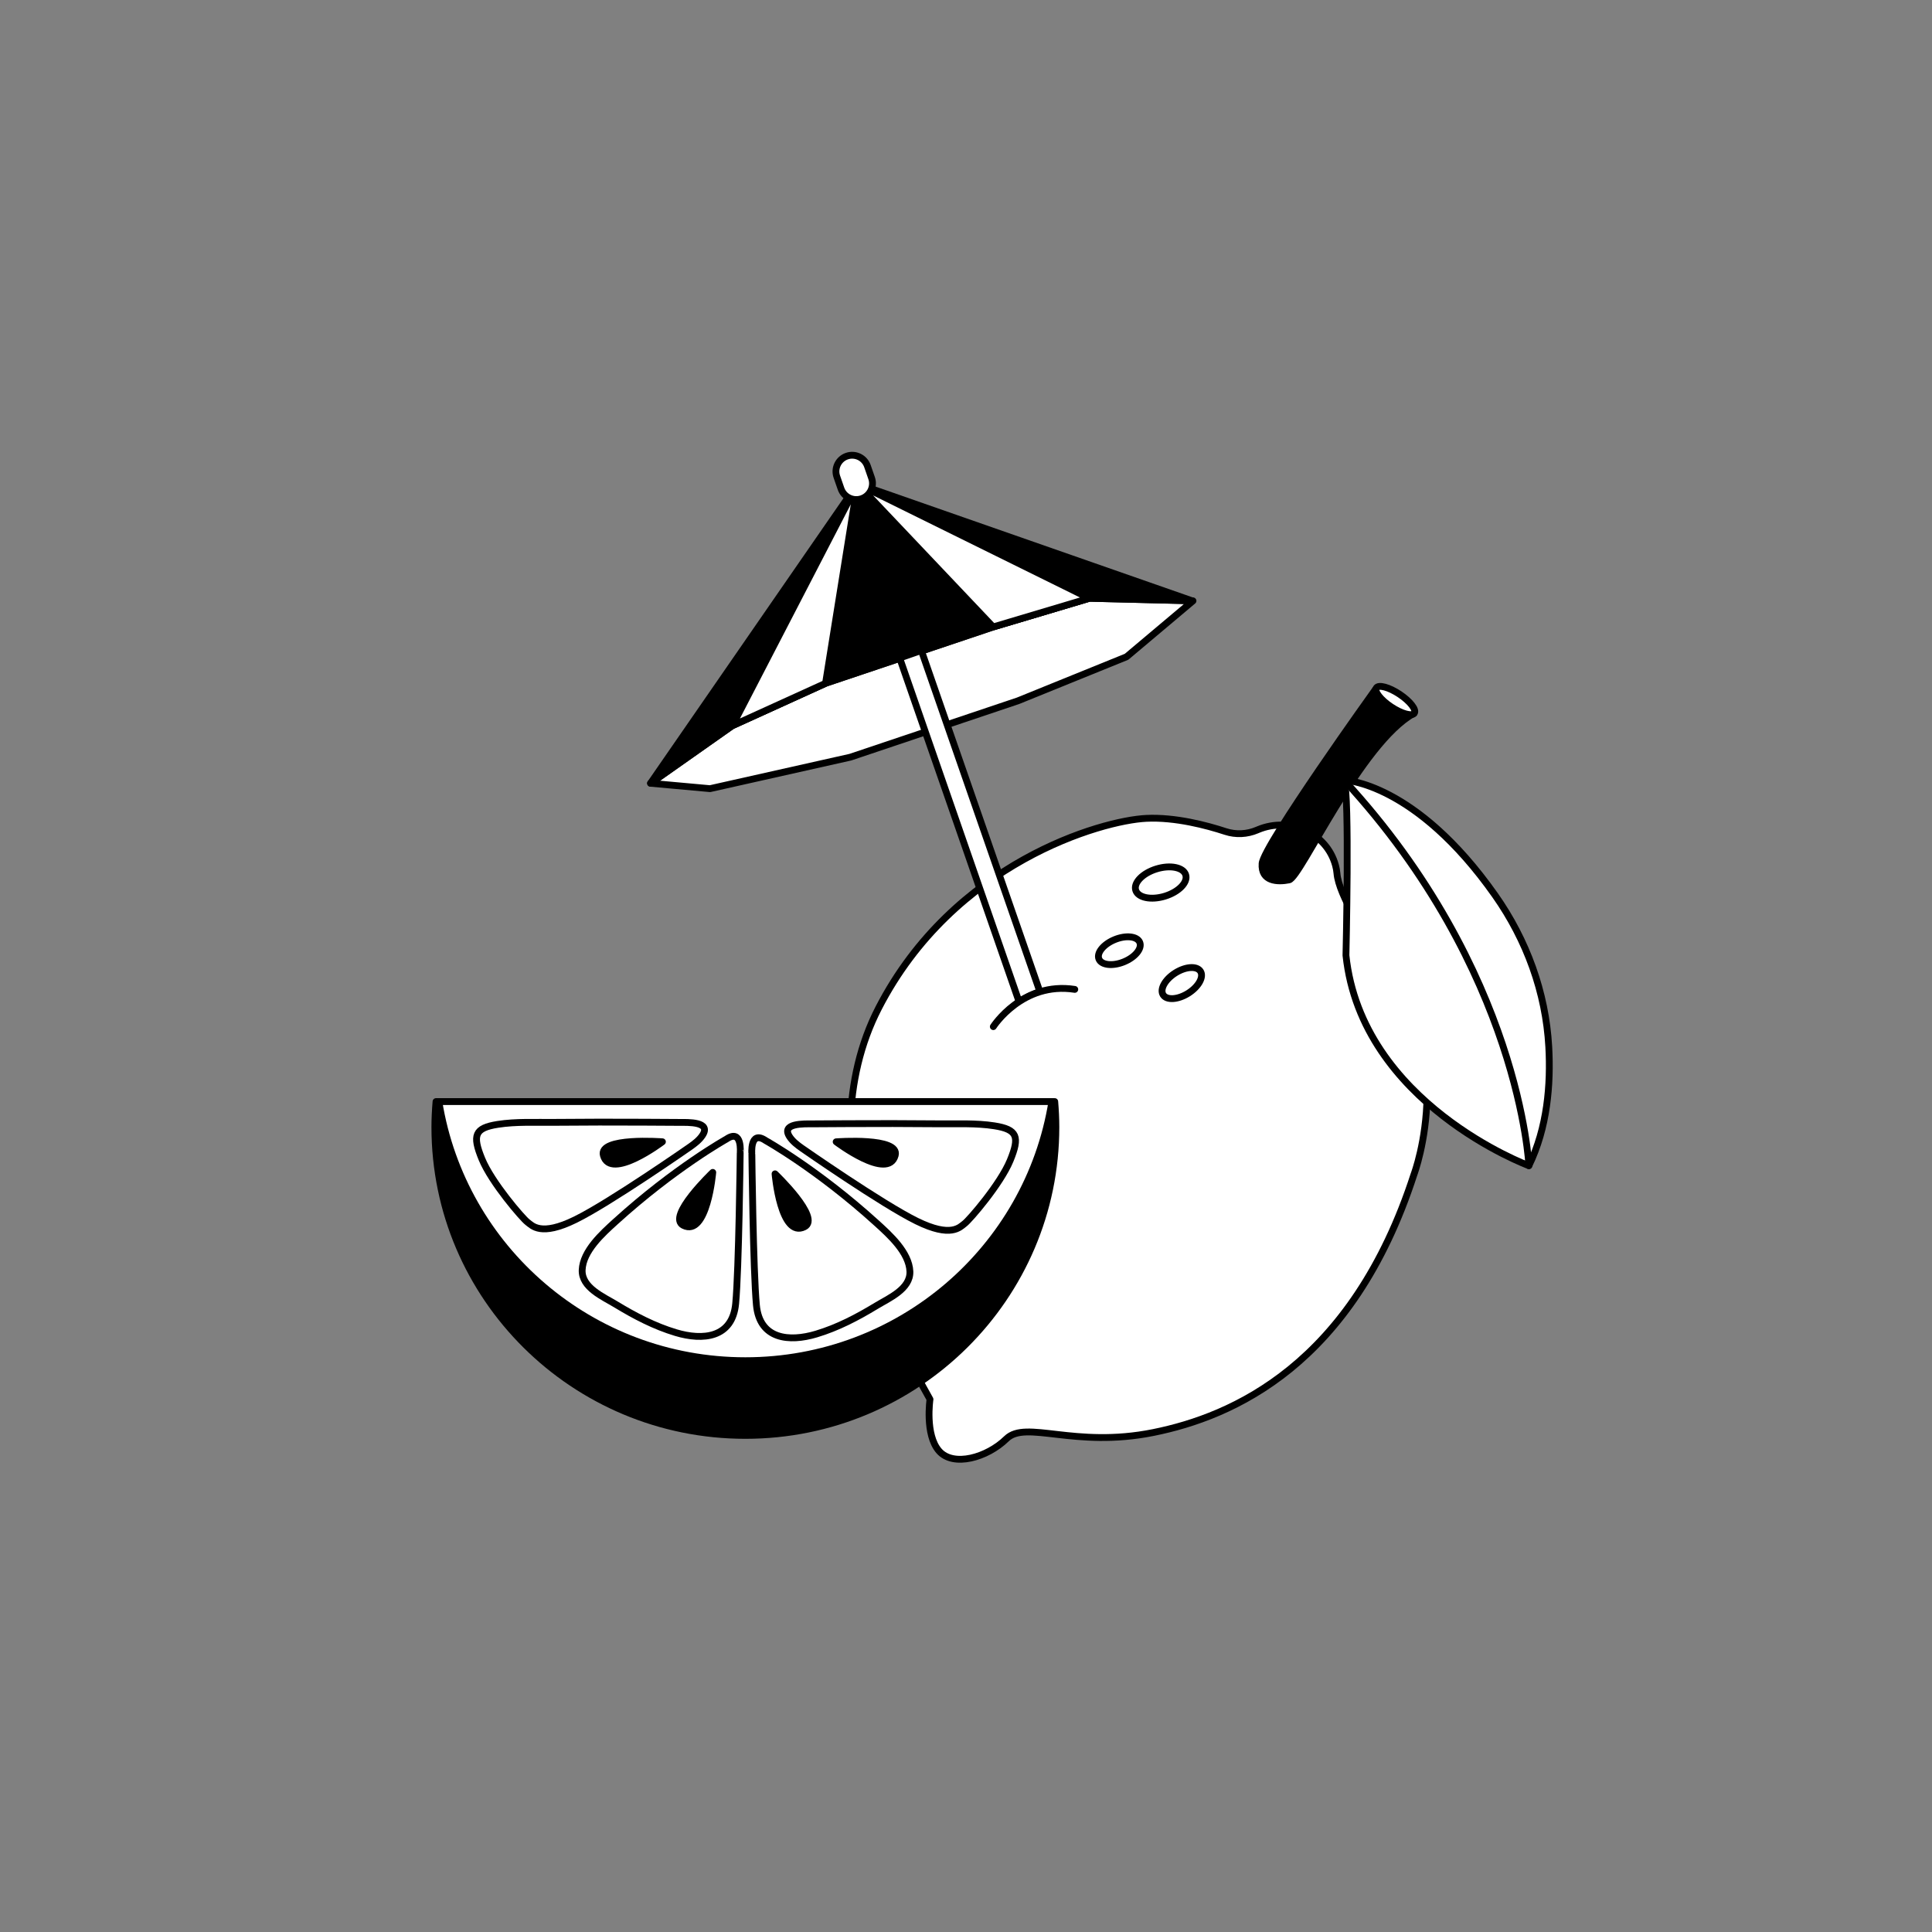<?xml version="1.0" encoding="utf-8"?>
<!-- Generator: Adobe Illustrator 27.1.0, SVG Export Plug-In . SVG Version: 6.00 Build 0)  -->
<svg version="1.1" id="Ebene_1" xmlns="http://www.w3.org/2000/svg" xmlns:xlink="http://www.w3.org/1999/xlink" x="0px" y="0px"
	 viewBox="0 0 141.649 141.649" style="enable-background:new 0 0 141.649 141.649;" xml:space="preserve">
<rect x="0" y="0" width="141.649" height="141.649" fill="#808080" stroke="none"/>
<style type="text/css">
	.st0{fill:none;stroke:#000000;stroke-width:0.5;stroke-linecap:round;stroke-linejoin:round;stroke-miterlimit:10;}
	.st1{fill:#FFFFFF;stroke:#000000;stroke-width:0.5;stroke-linecap:round;stroke-linejoin:round;}
	.st2{stroke:#000000;stroke-width:0.5;stroke-linecap:round;stroke-linejoin:round;stroke-miterlimit:10;}
	.st3{fill:#FFFFFF;stroke:#000000;stroke-width:0.5;stroke-linecap:round;stroke-linejoin:round;stroke-miterlimit:10;}
	.st4{fill:#FFFFFF;}
	.st5{fill:none;stroke:#000000;stroke-width:0.5;stroke-linecap:round;stroke-linejoin:round;}
	.st6{stroke:#000000;stroke-width:0.5;stroke-linecap:round;stroke-linejoin:round;}
	.st7{fill:none;stroke:#FFFFFF;stroke-width:0.5;stroke-linecap:round;stroke-linejoin:round;}
	.st8{fill:none;stroke:#FFFFFF;stroke-width:0.5;stroke-linecap:round;stroke-linejoin:round;stroke-miterlimit:10;}
	.st9{stroke:#FFFFFF;stroke-width:0.5;stroke-linecap:round;stroke-linejoin:round;stroke-miterlimit:10;}
</style>
<g>
	<path class="st1" d="M92.248,60.823c-0.027,0.011-0.055,0.023-0.083,0.035c-0.735,0.313-1.558,0.354-2.317,0.105
		c-1.368-0.449-3.679-1.066-5.804-0.963c-3.285,0.158-14.124,3.243-19.62,13.897s1.282,24.369,3.761,28.695
		c0,0-0.384,2.59,0.661,3.787c1.045,1.197,3.518,0.499,4.946-0.894s4.968,0.71,10.764-0.456c5.797-1.166,14.586-4.944,19.112-18.921
		c0,0,3.681-9.686-3.381-17.312c0,0-2.129-3.09-2.266-4.771c-0.015-0.187-0.051-0.378-0.103-0.571
		C97.268,61.043,94.554,59.864,92.248,60.823z"/>
	<path class="st2" d="M100.841,50.55c0,0-8.212,11.439-8.308,12.764s1.145,1.365,1.981,1.197c0.836-0.168,5.231-10.042,9.145-12.207
		l-1.214-1.351L100.841,50.55z"/>
	
		<ellipse transform="matrix(0.554 -0.833 0.833 0.554 2.843 108.079)" class="st1" cx="102.265" cy="51.386" rx="0.556" ry="1.672"/>
	<g>
		<path class="st1" d="M112.093,85.464c0,0-12.261-4.539-13.411-15.421c0,0,0.28-11.845-0.138-12.847c0,0,5.218,0.13,11.075,8.446
			c2.304,3.271,3.712,7.114,3.933,11.108C113.705,79.497,113.45,82.692,112.093,85.464z"/>
		<path class="st1" d="M112.093,85.464c0,0-0.638-14.267-13.549-28.268"/>
	</g>
	<g>
		<path class="st2" d="M31.967,80.764c-0.051,0.617-0.084,1.24-0.084,1.87c0,12.485,10.193,22.606,22.766,22.606
			s22.766-10.121,22.766-22.606c0-0.63-0.033-1.253-0.084-1.87H31.967z"/>
		<path class="st1" d="M32.175,80.764c1.74,10.769,11.138,18.998,22.474,18.998s20.734-8.228,22.474-18.998H32.175z"/>
		<path class="st1" d="M51.15,82.387c-0.436-0.114-1.042-0.093-1.331-0.095c-0.866-0.007-1.733-0.012-2.599-0.015
			c-2.192-0.009-4.383-0.012-6.575,0.011c-1.364,0.015-2.804-0.064-4.156,0.149c-1.691,0.267-1.869,0.801-1.157,2.536
			c0.712,1.735,2.981,4.36,3.337,4.627c0.356,0.267,0.979,1.068,3.515-0.178c2.533-1.244,8.396-5.33,8.409-5.339
			c0.334-0.233,0.681-0.498,0.908-0.841C51.837,82.735,51.572,82.498,51.15,82.387z"/>
		<path class="st2" d="M48.567,83.712c0,0-4.702-0.359-4.329,0.999C44.756,86.598,48.567,83.712,48.567,83.712z"/>
		<path class="st1" d="M53.26,83.516c0,0-3.796,2.11-8.141,6.057c-0.941,0.855-2.379,2.14-2.436,3.538
			c-0.052,1.293,1.551,1.965,2.469,2.523c1.392,0.846,2.831,1.599,4.397,2.069C51.534,98.3,53.7,98.1,53.937,95.58
			c0.237-2.52,0.333-11.052,0.333-11.052S54.442,82.71,53.26,83.516z"/>
		<path class="st2" d="M52.258,85.957c0,0-3.415,3.251-2.157,3.884C51.849,90.72,52.258,85.957,52.258,85.957z"/>
		<path class="st1" d="M58.246,82.493c0.436-0.114,1.042-0.093,1.331-0.095c0.866-0.007,1.733-0.012,2.599-0.015
			c2.192-0.009,4.383-0.012,6.575,0.011c1.364,0.015,2.804-0.064,4.156,0.149c1.691,0.267,1.869,0.801,1.157,2.536
			c-0.712,1.735-2.981,4.36-3.337,4.627s-0.979,1.068-3.515-0.178c-2.533-1.244-8.396-5.33-8.409-5.339
			c-0.334-0.233-0.681-0.498-0.908-0.841C57.559,82.84,57.823,82.603,58.246,82.493z"/>
		<path class="st2" d="M61.305,83.714c0,0,4.702-0.359,4.329,0.999C65.116,86.6,61.305,83.714,61.305,83.714z"/>
		<path class="st1" d="M56.135,83.622c0,0,3.796,2.11,8.141,6.057c0.941,0.855,2.379,2.14,2.436,3.538
			c0.052,1.293-1.551,1.965-2.469,2.523c-1.392,0.846-2.831,1.599-4.397,2.069c-1.985,0.596-4.151,0.396-4.388-2.124
			c-0.237-2.52-0.333-11.052-0.333-11.052S54.953,82.816,56.135,83.622z"/>
		<path class="st2" d="M56.824,86.063c0,0,3.415,3.251,2.157,3.884C57.233,90.826,56.824,86.063,56.824,86.063z"/>
	</g>
	<g>
		<g>
			<polygon class="st3" points="60.526,50.098 72.816,45.966 79.863,43.864 87.467,44.053 82.596,48.153 74.637,51.381 
				62.347,55.514 52.056,57.823 47.696,57.427 53.697,53.203 			"/>
			<g>
				<polygon class="st2" points="87.391,44.045 79.863,43.864 72.816,45.965 60.526,50.098 53.697,53.203 47.696,57.427 
					62.87,35.478 				"/>
			</g>
			<polygon class="st3" points="79.863,43.864 62.87,35.478 72.816,45.965 			"/>
			<polygon class="st3" points="62.87,35.478 60.526,50.098 53.697,53.203 			"/>
			<path class="st3" d="M63.171,36.562L63.171,36.562c0.619-0.215,0.947-0.892,0.732-1.511l-0.304-0.876
				c-0.215-0.619-0.892-0.947-1.511-0.732l0,0c-0.619,0.215-0.947,0.892-0.732,1.511l0.304,0.876
				C61.876,36.449,62.552,36.777,63.171,36.562z"/>
		</g>
		<g>
			<path class="st3" d="M76.244,72.715L67.55,47.691l-1.589,0.552l8.755,25.201C75.154,73.156,75.663,72.895,76.244,72.715z"/>
		</g>
	</g>
	<path class="st3" d="M72.827,75.27c0,0,2.133-3.328,5.973-2.731"/>
	
		<ellipse transform="matrix(0.956 -0.293 0.293 0.956 -15.229 27.834)" class="st3" cx="85.13" cy="64.66" rx="1.918" ry="1.046"/>
	
		<ellipse transform="matrix(0.926 -0.377 0.377 0.926 -20.228 36.078)" class="st3" cx="82.081" cy="69.73" rx="1.617" ry="0.882"/>
	
		<ellipse transform="matrix(0.847 -0.532 0.532 0.847 -25.044 57.163)" class="st3" cx="86.63" cy="72.021" rx="1.617" ry="0.882"/>
</g>
</svg>
